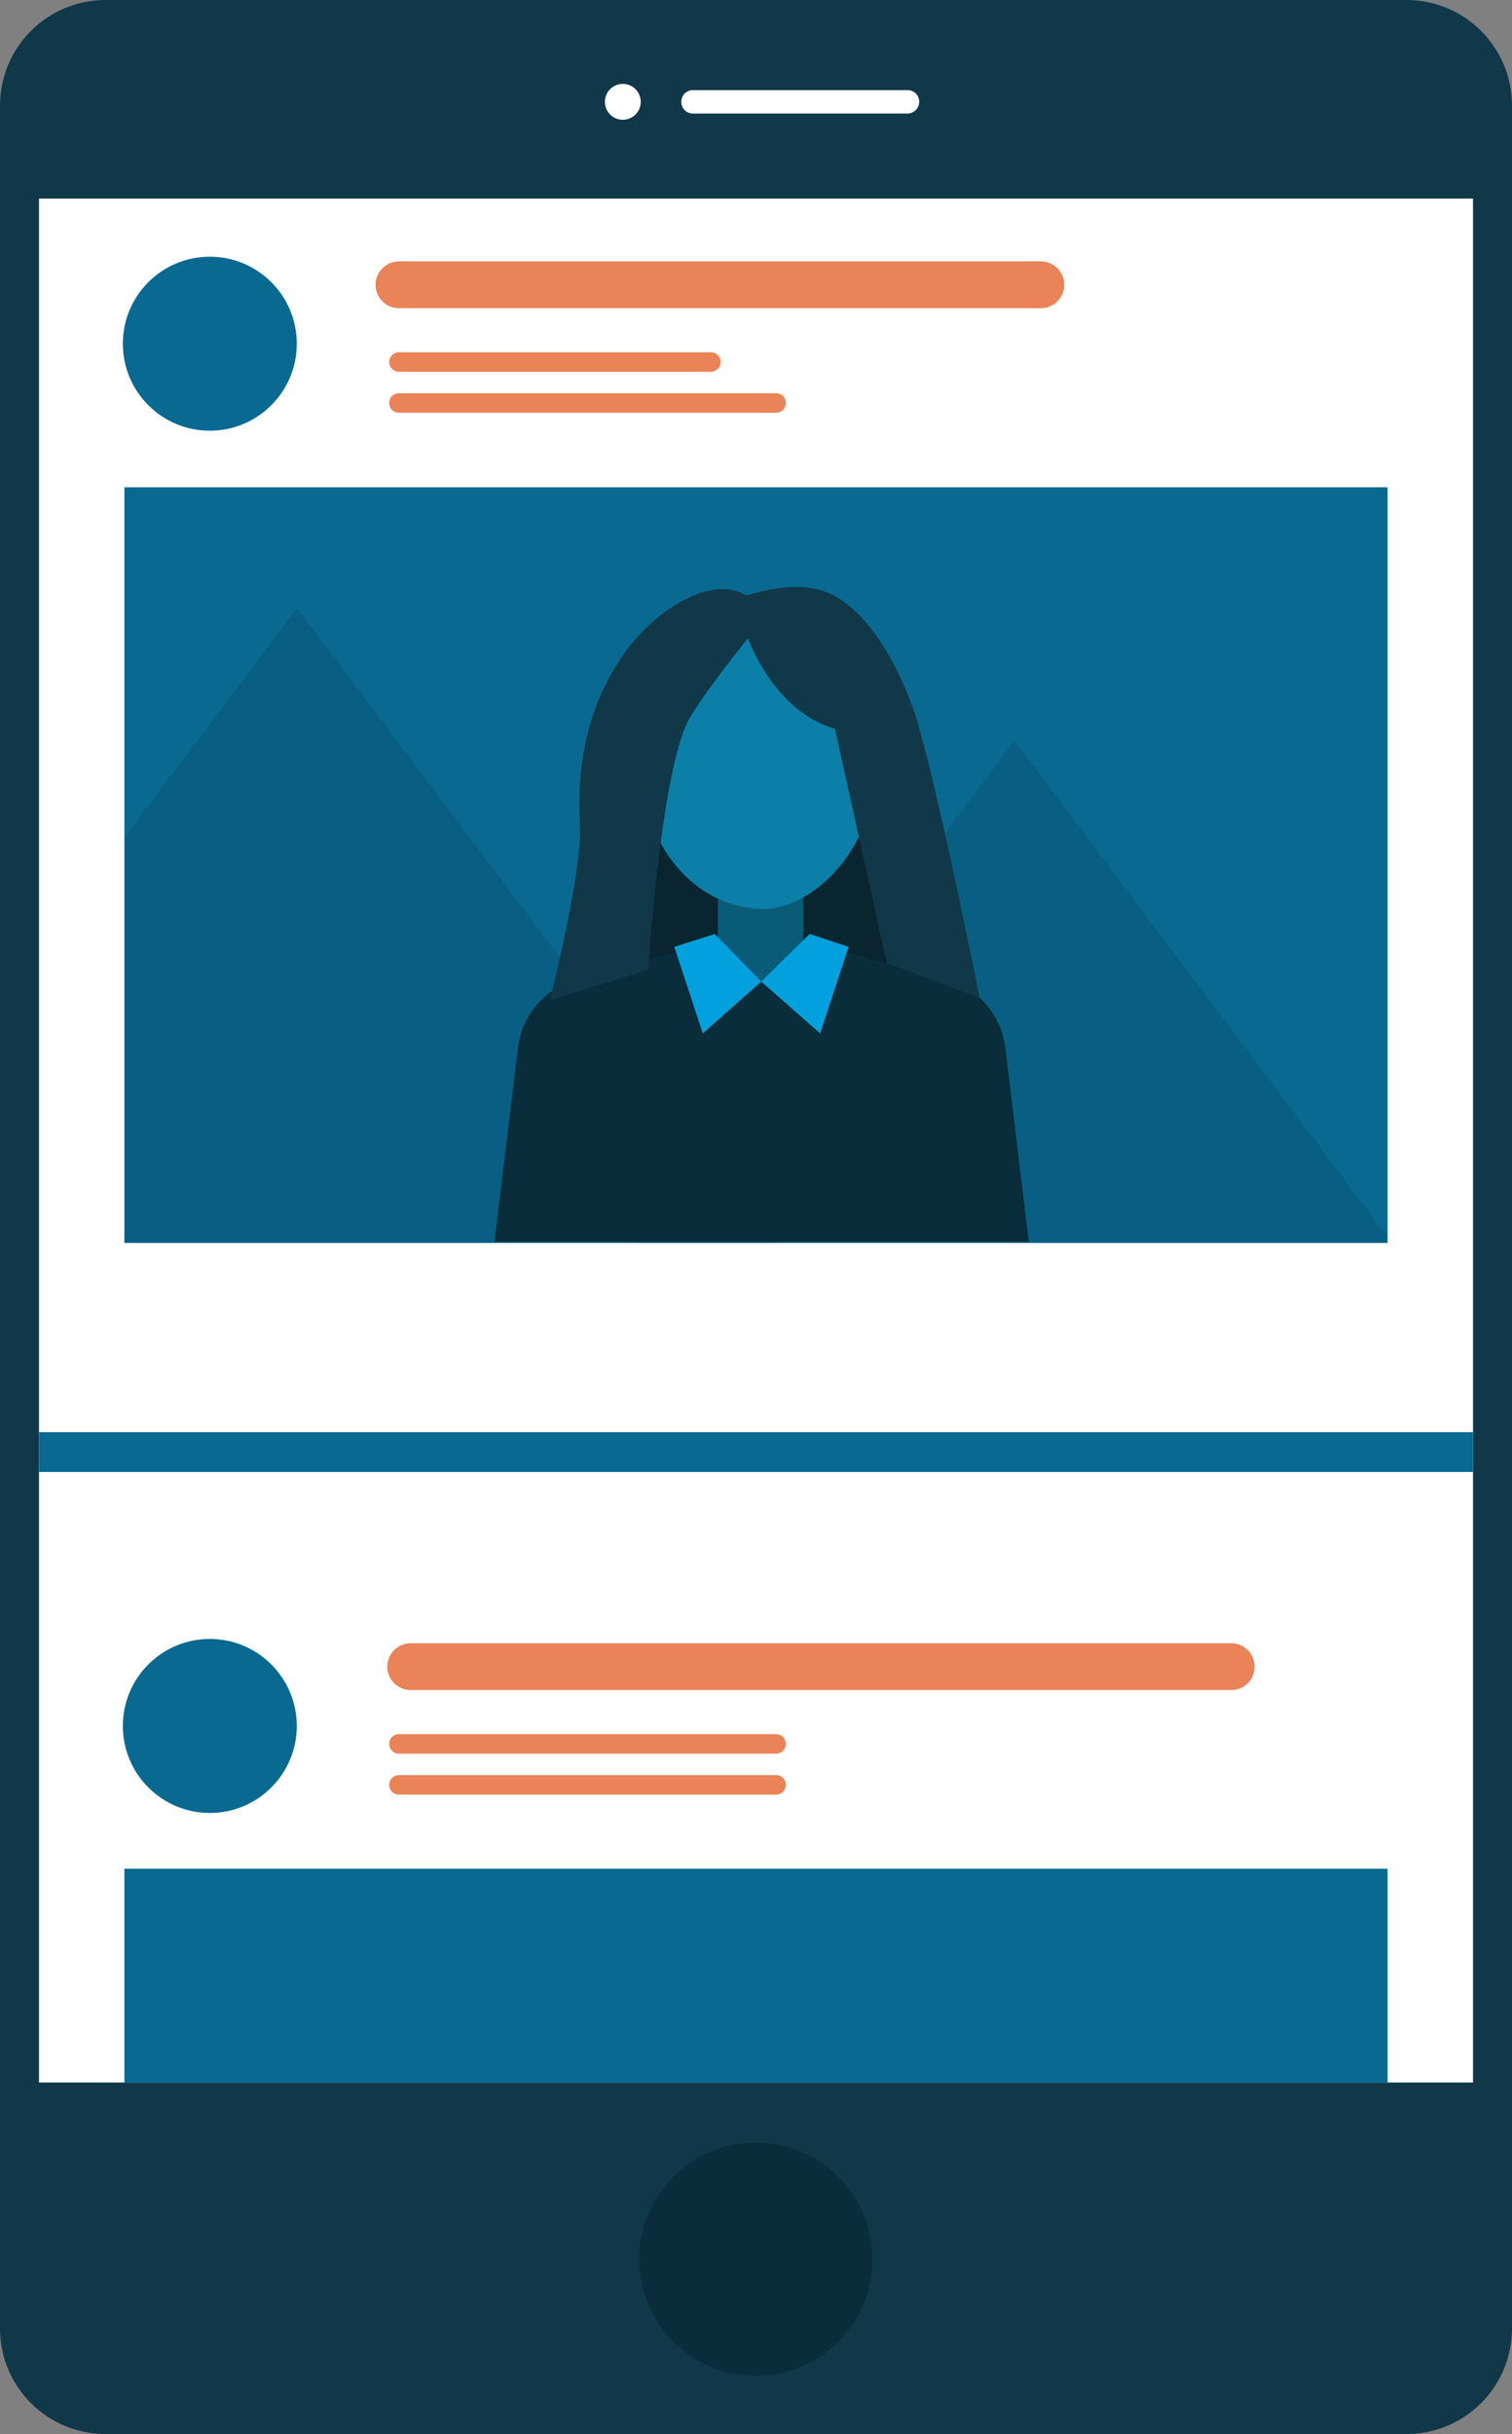 <?xml version="1.0" encoding="utf-8"?>
<!-- Generator: Adobe Illustrator 22.1.0, SVG Export Plug-In . SVG Version: 6.00 Build 0)  -->
<svg version="1.1" id="Layer_1" xmlns="http://www.w3.org/2000/svg" xmlns:xlink="http://www.w3.org/1999/xlink" x="0px" y="0px"
	 viewBox="0 0 387.7 623.9" style="enable-background:new 0 0 387.7 623.9;" xml:space="preserve">
<rect x="0" y="0" width="387.7" height="623.9" fill="#808080" stroke="none"/>
<style type="text/css">
	.st0{fill:#103849;}
	.st1{fill:#FFFFFF;}
	.st2{fill:#096991;}
	.st3{fill:#EA8358;}
	.st4{clip-path:url(#SVGID_2_);}
	.st5{opacity:0.1;enable-background:new    ;}
	.st6{fill:#092630;}
	.st7{fill:#092D3A;}
	.st8{fill:#0A5B77;}
	.st9{fill:#02A0DC;}
	.st10{fill:#0B7FA7;}
</style>
<title>social-icon_1</title>
<g>
	<g id="_x33_59ce7ad-75a0-4ee3-801f-7e3d6910c998">
		<g id="_x32_b310440-11d8-4ec4-92c4-615a6ca8b0c2">
			<path class="st0" d="M27.1,0h333.5c15,0,27.1,12.1,27.1,27.1v569.7c0,15-12.1,27.1-27.1,27.1H27.1c-15,0-27.1-12.1-27.1-27.1
				V27.1C0,12.1,12.1,0,27.1,0z"/>
			<rect x="10" y="50.9" class="st1" width="367.7" height="482.9"/>
			<path class="st1" d="M232.7,29.1h-55c-1.7,0-3-1.3-3-3s1.3-3,3-3h55c1.7,0,3,1.3,3,3S234.3,29.1,232.7,29.1z"/>
			<circle class="st1" cx="159.7" cy="26.1" r="4.6"/>
			<rect x="31.9" y="124.9" class="st2" width="323.9" height="193.7"/>
			<rect x="31.9" y="479" class="st2" width="323.9" height="54.9"/>
			<circle class="st2" cx="53.8" cy="88.1" r="22.3"/>
			<circle class="st2" cx="53.8" cy="442.4" r="22.3"/>
			<rect x="10" y="367.1" class="st2" width="367.7" height="10.2"/>
			<path class="st3" d="M315.7,433.2H105.3c-3.3,0-6-2.7-6-6s2.7-6,6-6h210.4c3.3,0,6,2.7,6,6S319.1,433.2,315.7,433.2z"/>
			<path class="st3" d="M199,449.5h-96.7c-1.4,0-2.5-1.1-2.5-2.5s1.1-2.5,2.5-2.5H199c1.4,0,2.5,1.1,2.5,2.5S200.4,449.5,199,449.5z
				"/>
			<path class="st3" d="M199,460h-96.7c-1.4,0-2.5-1.1-2.5-2.5s1.1-2.5,2.5-2.5H199c1.4,0,2.5,1.1,2.5,2.5S200.4,460,199,460z"/>
			<path class="st3" d="M266.9,79H102.3c-3.3,0-6-2.7-6-6s2.7-6,6-6h164.6c3.3,0,6,2.7,6,6S270.2,79,266.9,79z"/>
			<path class="st3" d="M182.3,95.3h-80c-1.4,0-2.5-1.1-2.5-2.5s1.1-2.5,2.5-2.5h80c1.4,0,2.5,1.1,2.5,2.5S183.6,95.3,182.3,95.3z"
				/>
			<path class="st3" d="M199,105.8h-96.7c-1.4,0-2.5-1.1-2.5-2.5s1.1-2.5,2.5-2.5H199c1.4,0,2.5,1.1,2.5,2.5S200.4,105.8,199,105.8z
				"/>
			<g>
				<defs>
					<rect id="SVGID_1_" x="31.9" y="124.9" width="323.9" height="193.7"/>
				</defs>
				<clipPath id="SVGID_2_">
					<use xlink:href="#SVGID_1_"  style="overflow:visible;"/>
				</clipPath>
				<g class="st4">
					<polygon class="st5" points="76.2,155.8 -46.9,319.5 199.2,319.5 					"/>
					<polygon class="st5" points="260.1,189.8 162.6,319.5 357.6,319.5 					"/>
				</g>
			</g>
			<rect x="162.2" y="198.5" class="st6" width="73.3" height="60.7"/>
			<path class="st7" d="M263.8,318.3l-6-49.6c-1-8.5-7.1-15.6-15.4-17.8l-47.1-12.6l-47.1,12.6c-8.3,2.2-14.4,9.3-15.4,17.8l-6,49.6
				H263.8z"/>
			<rect x="184.1" y="223.3" class="st8" width="21.9" height="28.4"/>
			<polygon class="st9" points="172.9,242.7 180.2,264.9 195.2,251.6 183.3,239.4 			"/>
			<polygon class="st9" points="217.6,242.7 210.3,264.9 195.2,251.6 207.6,239.4 			"/>
			<path class="st10" d="M224.6,197.2c-0.4,19.9-16,36.4-29.9,35.8c-16.5-0.8-29.9-16-29.9-35.8s13.4-35.8,29.9-35.8
				S225.1,177.4,224.6,197.2z"/>
			<path class="st0" d="M196.3,158c0,0-17.2,20.8-20.4,27.9c-6.7,15.4-9.7,62.7-9.7,62.7l-25.2,7.8c0,0,8.4-33.1,7.7-45
				c-1.9-31.4,13.3-49.3,23.8-55.9C184.9,147.5,192.6,151.3,196.3,158z"/>
			<path class="st0" d="M191.9,163.9c0,0,6.7,18.6,22.2,22.9l13.3,60.1l23.8,8.9c0,0-10.9-54.8-16.5-72.5c-3-9.3-11.1-27.1-23-31.6
				c-11.2-4.3-27.7,3.8-27.7,3.8"/>
			<circle class="st7" cx="193.8" cy="579.1" r="29.9"/>
		</g>
	</g>
</g>
</svg>
